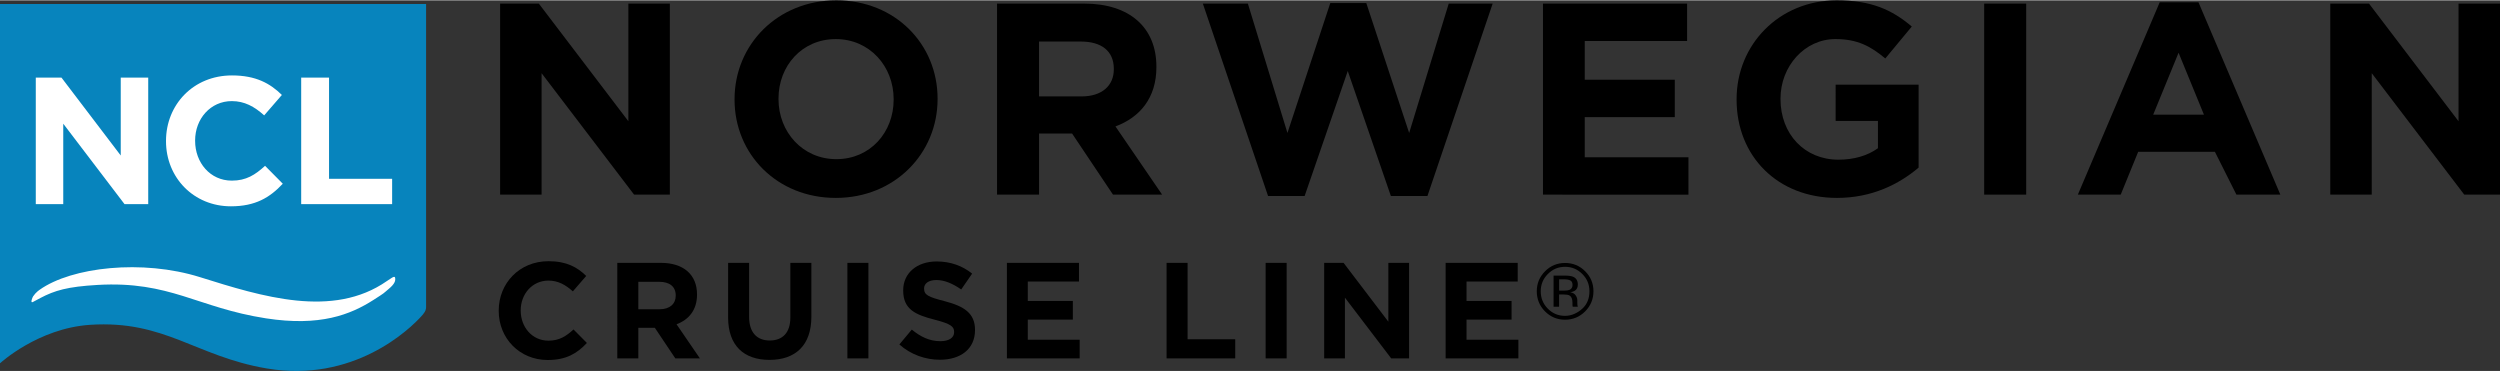 <svg version="1.1" baseProfile="tiny" id="Layer_1" xmlns="http://www.w3.org/2000/svg" xmlns:xlink="http://www.w3.org/1999/xlink" x="0px" y="0px" width="202px" height="30px" viewBox="0 0 292.624 43.38" xml:space="preserve">
<rect x="0" y="0" width="292.624" height="43.38" fill="#333333" stroke="none"/>
<g>
	<g>
		<path fill="#0784BD" d="M49.873,35.953c0.002,0,0-35.521,0-35.521H0v42.054c0,0,4.445-4.105,10.553-4.506
			c8.736-0.576,12.348,3.688,20.637,5.102c10.135,1.725,16.756-4.502,18.305-6.303c0.379-0.465,0.316-0.584,0.361-0.691
			L49.873,35.953z"></path>
		<path fill="#fff" d="M4.727,34.841c1.674-0.879,3.158-1.326,6.678-1.529c8.506-0.494,11.68,2.662,19.725,3.91
			c6.326,0.98,9.893-0.432,12.584-2.154c1.428-0.914,1.049-0.674,1.797-1.299c0.664-0.553,0.824-0.939,0.729-1.324
			c-0.029-0.115-0.154-0.115-0.395,0.045c-0.189,0.123-0.555,0.365-0.555,0.365c-6.33,4.416-14.631,1.82-21.879-0.453
			c-6.744-2.115-15.027-1.189-18.775,1.48c0,0-0.445,0.287-0.762,0.77c-0.104,0.158-0.344,0.807-0.047,0.67
			C4.17,35.164,4.447,34.968,4.727,34.841z"></path>
		<g>
			<path fill="#fff" d="M14.576,23.855l-7.172-9.416v9.416H4.188V9.043h3.006l6.939,9.119V9.043h3.217v14.812H14.576z"></path>
			<path fill="#fff" d="M27.027,24.109c-4.359,0-7.596-3.363-7.596-7.617v-0.043c0-4.211,3.174-7.66,7.721-7.66
				c2.793,0,4.465,0.932,5.842,2.285l-2.074,2.393c-1.143-1.039-2.307-1.672-3.789-1.672c-2.494,0-4.293,2.072-4.293,4.611v0.043
				c0,2.539,1.756,4.654,4.293,4.654c1.693,0,2.73-0.676,3.895-1.734l2.074,2.096C31.576,23.093,29.883,24.109,27.027,24.109z"></path>
			<path fill="#fff" d="M35.254,23.855V9.043h3.26v11.85h7.385v2.962H35.254z"></path>
		</g>
	</g>
	<path fill="#000" d="M74.22,22.742L63.392,8.527v14.214h-4.854V0.383h4.533L73.55,14.15V0.383h4.855v22.359H74.22z"></path>
	<path fill="#000" d="M97.829,23.126c-6.9,0-11.85-5.144-11.85-11.5v-0.064C85.979,5.205,90.993,0,97.894,0
		c6.898,0,11.85,5.145,11.85,11.5v0.062C109.743,17.918,104.729,23.126,97.829,23.126z M104.601,11.562
		c0-3.834-2.811-7.027-6.771-7.027s-6.707,3.133-6.707,6.965v0.062c0,3.834,2.809,7.027,6.771,7.027
		c3.959,0,6.707-3.131,6.707-6.963V11.562z"></path>
	<path fill="#000" d="M130.276,22.742l-4.791-7.154h-3.865v7.154h-4.918V0.383h10.221c5.271,0,8.434,2.779,8.434,7.381v0.062
		c0,3.609-1.947,5.877-4.793,6.932l5.463,7.984H130.276z M130.372,8.016c0-2.107-1.469-3.193-3.863-3.193h-4.889v6.422h4.982
		c2.396,0,3.77-1.277,3.77-3.162V8.016z"></path>
	<path fill="#000" d="M167.081,22.904h-4.279l-5.047-14.63l-5.049,14.63h-4.279l-7.633-22.521h5.27l4.631,15.141l5.014-15.203
		h4.217l5.016,15.203l4.631-15.141h5.143L167.081,22.904z"></path>
	<path fill="#000" d="M180.606,22.742V0.383h16.867v4.375h-11.98v4.535h10.541v4.377h-10.541v4.697h12.139v4.375H180.606z"></path>
	<path fill="#000" d="M215.021,23.126c-6.961,0-11.754-4.886-11.754-11.5v-0.064C203.267,5.205,208.218,0,214.991,0
		c4.023,0,6.451,1.086,8.783,3.066l-3.1,3.738c-1.725-1.438-3.258-2.27-5.846-2.27c-3.578,0-6.42,3.162-6.42,6.965v0.062
		c0,4.09,2.812,7.09,6.773,7.09c1.787,0,3.385-0.445,4.631-1.34v-3.195h-4.951V9.871h9.711v9.709
		C222.272,21.527,219.11,23.126,215.021,23.126z"></path>
	<path fill="#000" d="M232.247,22.742V0.383h4.918v22.359H232.247z"></path>
	<path fill="#000" d="M261.772,22.742l-2.518-5.013h-8.98l-2.045,5.013h-5.016l9.582-22.517h4.535l9.584,22.517H261.772z
		 M255.001,6.133l-2.971,7.25h5.941L255.001,6.133z"></path>
	<path fill="#000" d="M288.44,22.742L277.612,8.527v14.214h-4.855V0.383h4.535l10.477,13.768V0.383h4.855v22.359H288.44z"></path>
	<path fill="#000" d="M64.11,42.099c-3.291,0-5.736-2.539-5.736-5.748v-0.033c0-3.18,2.398-5.785,5.832-5.785
		c2.109,0,3.371,0.705,4.41,1.727l-1.566,1.805c-0.861-0.781-1.74-1.262-2.859-1.262c-1.885,0-3.242,1.566-3.242,3.484v0.031
		c0,1.916,1.326,3.516,3.242,3.516c1.279,0,2.061-0.512,2.939-1.311l1.566,1.58C67.546,41.335,66.269,42.099,64.11,42.099z"></path>
	<path fill="#000" d="M79.046,41.91l-2.396-3.578h-1.934v3.578h-2.461V30.728h5.113c2.637,0,4.219,1.387,4.219,3.688v0.031
		c0,1.807-0.975,2.941-2.398,3.469l2.734,3.994H79.046z M79.093,34.544c0-1.057-0.732-1.598-1.932-1.598h-2.445v3.213h2.492
		c1.199,0,1.885-0.641,1.885-1.584V34.544z"></path>
	<path fill="#000" d="M90.067,42.085c-3.006,0-4.842-1.678-4.842-4.969v-6.389h2.459v6.324c0,1.822,0.912,2.764,2.414,2.764
		s2.412-0.91,2.412-2.684v-6.404h2.461v6.309C94.972,40.421,93.069,42.085,90.067,42.085z"></path>
	<path fill="#000" d="M99.187,41.91V30.728h2.461V41.91H99.187z"></path>
	<path fill="#000" d="M110.017,42.068c-1.693,0-3.402-0.59-4.746-1.789l1.455-1.742c1.006,0.832,2.061,1.359,3.338,1.359
		c1.008,0,1.615-0.398,1.615-1.053V38.81c0-0.623-0.383-0.943-2.252-1.422c-2.254-0.576-3.709-1.199-3.709-3.418v-0.035
		c0-2.027,1.631-3.371,3.916-3.371c1.629,0,3.02,0.512,4.154,1.424l-1.279,1.854c-0.99-0.688-1.965-1.104-2.906-1.104
		c-0.945,0-1.439,0.432-1.439,0.975v0.033c0,0.734,0.48,0.975,2.412,1.469c2.27,0.592,3.549,1.406,3.549,3.357v0.029
		C114.124,40.824,112.429,42.068,110.017,42.068z"></path>
	<path fill="#000" d="M117.858,41.91V30.728h8.436v2.186h-5.992v2.27h5.273v2.189h-5.273v2.35h6.072v2.188H117.858z"></path>
	<path fill="#000" d="M136.546,41.91V30.728h2.461v8.943h5.576v2.238H136.546z"></path>
	<path fill="#000" d="M148.142,41.91V30.728h2.461V41.91H148.142z"></path>
	<path fill="#000" d="M162.839,41.91l-5.416-7.109v7.109h-2.428V30.728h2.27l5.24,6.885v-6.885h2.428V41.91H162.839z"></path>
	<path fill="#000" d="M169.21,41.91V30.728h8.438v2.186h-5.992v2.27h5.273v2.189h-5.273v2.35h6.072v2.188H169.21z"></path>
	<g>
		<path fill="#000" d="M185.542,36.408c-0.649,0.648-1.433,0.975-2.353,0.975c-0.917,0-1.701-0.326-2.346-0.975
			c-0.644-0.648-0.964-1.436-0.964-2.359c0-0.909,0.325-1.691,0.972-2.34c0.644-0.648,1.425-0.969,2.338-0.969
			c0.92,0,1.703,0.32,2.353,0.969c0.646,0.646,0.972,1.425,0.972,2.34C186.514,34.972,186.188,35.754,185.542,36.408z
			 M181.173,32.035c-0.554,0.555-0.831,1.229-0.831,2.021c0,0.793,0.275,1.473,0.827,2.033c0.554,0.561,1.228,0.842,2.021,0.842
			c0.79,0,1.488-0.355,2.021-0.842c0.584-0.532,0.832-1.24,0.832-2.033c0-0.792-0.277-1.467-0.832-2.021
			c-0.56-0.562-1.232-0.844-2.021-0.844C182.402,31.191,181.729,31.472,181.173,32.035z M183.127,32.218
			c0.451,0,0.783,0.045,0.994,0.132c0.377,0.159,0.563,0.466,0.563,0.923c0,0.326-0.118,0.564-0.353,0.719
			c-0.129,0.081-0.302,0.143-0.53,0.177c0.29,0.044,0.495,0.167,0.627,0.36c0.135,0.192,0.196,0.379,0.196,0.562v0.267
			c0,0.083,0.005,0.175,0.009,0.271c0.008,0.098,0.018,0.16,0.034,0.189l0.024,0.047h-0.601c-0.005-0.012-0.01-0.025-0.012-0.037
			c-0.004-0.012-0.006-0.025-0.007-0.042l-0.015-0.116V35.38c0-0.42-0.115-0.697-0.345-0.834c-0.136-0.076-0.377-0.117-0.715-0.117
			h-0.505v1.436h-0.646v-3.646H183.127z M183.817,32.793c-0.161-0.091-0.42-0.138-0.776-0.138h-0.547v1.322h0.581
			c0.269,0,0.475-0.029,0.614-0.081c0.247-0.099,0.375-0.292,0.375-0.571C184.064,33.063,183.979,32.882,183.817,32.793z"></path>
	</g>
</g>
</svg>